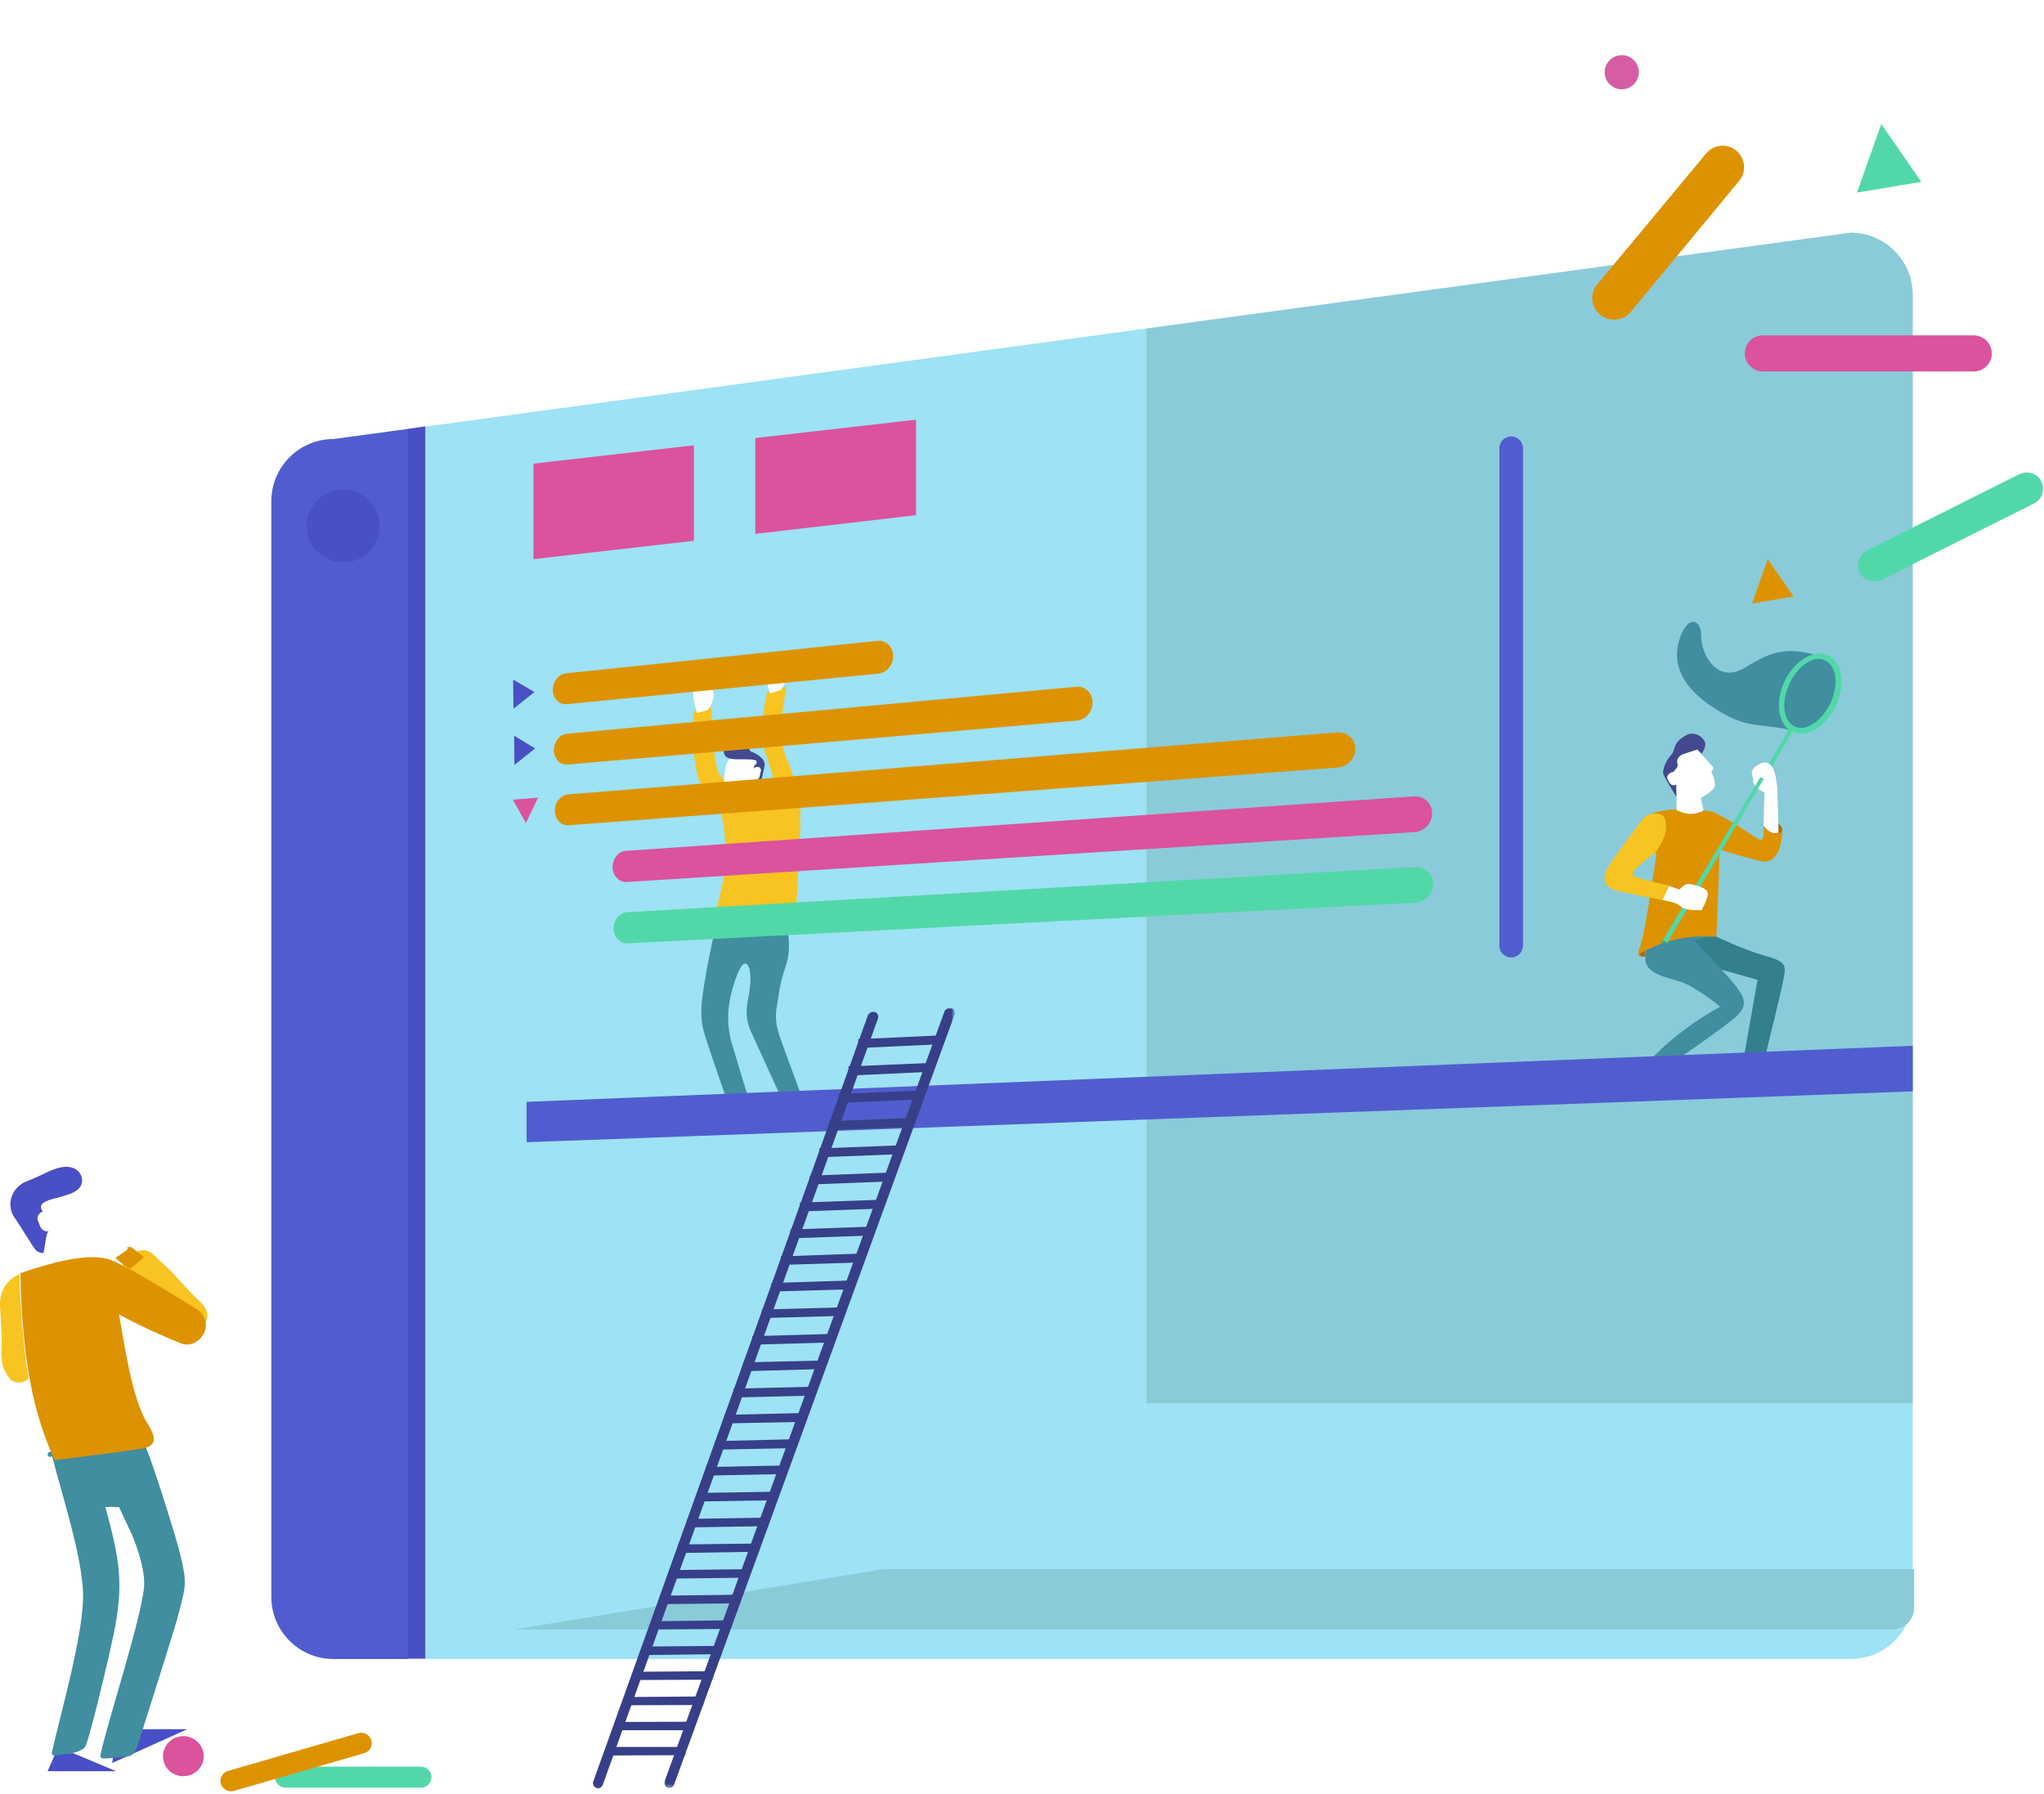 <?xml version="1.0" encoding="utf-8"?>
<!-- Generator: Adobe Illustrator 20.1.0, SVG Export Plug-In . SVG Version: 6.00 Build 0)  -->
<svg version="1.1" id="Layer_1" xmlns="http://www.w3.org/2000/svg" xmlns:xlink="http://www.w3.org/1999/xlink" x="0px" y="0px"
	 viewBox="0 0 623 546.7" style="enable-background:new 0 0 623 546.7;" xml:space="preserve">
<style type="text/css">
	.st0{fill:#FFFFFF;}
	.st1{fill:#494FC4;}
	.st2{fill:#408EA0;}
	.st3{fill:#F8C421;}
	.st4{fill:#DD9300;}
	.st5{fill:#DB529D;}
	.st6{fill:#52D8A8;}
	.st7{fill:#515DCE;}
	.st8{fill:#8ACBDA;}
	.st9{fill:#9DE2F5;}
	.st10{fill:#42498E;}
	.st11{fill:#337F8C;}
	.st12{fill:#AA6D02;}
	.st13{fill:#3CA57C;}
	.st14{filter:url(#Adobe_OpacityMaskFilter);}
	.st15{mask:url(#mask-2);fill:#373F89;}
	.st16{fill:#373F89;}
	.st17{fill:#D65CA4;}
</style>
<title>Page 1</title>
<desc>Created with Sketch.</desc>
<g id="Projeto">
	<g id="Portal_Devs" transform="translate(-705, -174)">
		<g id="Page-1" transform="translate(705, 174)">
			<g id="Group-7" transform="translate(3.202, 338.904)">
				<path id="Fill-1" class="st0" d="M20.1,41.9c3.4-2.4,6-1.9,4.1-7.2c-0.3-0.9-0.7-1.7-1-2.6c-0.2-0.5,1.5-1,1.3-1.4
					c-2.7-5.5-8.9-10.4-14.2-9.7c-5.1,0.7-7.6,10.9-7.1,12c1.4,3.2,8.1,16.3,8.9,16.5c3.1,0.4,5-2.4,7.9-3.3
					c0.8-0.3,3.1,2.1,1.1-2.2C20.8,43.2,20.5,42.5,20.1,41.9"/>
				<path id="Fill-3" class="st1" d="M19,17c-3-1-6.6,0.7-9.2,2c-0.9,0.4-3,1.4-5.3,2.3c-3.8,1.7-5.7,6.2-3.8,10
					c0.1,0.2,0.2,0.3,0.3,0.5c1.1,1.6,5,7.8,5,7.8c1.4,2,1.6,3.2,3.9,3.4c0.5,0,0.7-5.3,1.5-6.4c0.6-1,0.8-2.2,0.5-3.3
					c-0.4-1.6-2.3-2.7-2.6-4.1c-0.5-2.2,4.8-2.9,6.5-3.5c1.8-0.6,4.1-1.1,5.3-2.7C22.7,20.9,21.5,17.9,19,17"/>
				<path id="Fill-5" class="st0" d="M12,36.2L12,36.2c-1.1,0.5-2.4-0.1-2.9-1.2l-0.7-1.7c-0.5-1.1,0.1-2.4,1.2-2.9
					c1.1-0.5,2.4,0.1,2.9,1.2l0.7,1.7C13.7,34.4,13.2,35.8,12,36.2"/>
			</g>
			<polygon id="Fill-8" class="st1" points="16.9,534.4 14.5,539.8 35.4,539.8 22.3,534.3 			"/>
			<polygon id="Fill-9" class="st1" points="35,531.4 34.2,537.3 57.1,527 40.6,527 			"/>
			<g id="Group-193" transform="translate(0, 0.007)">
				<path id="Fill-10" class="st2" d="M54.8,473.2c-1.2-5-10-33.2-11.3-34c-1.3-0.7-24.4,1.1-28.6,3.4c-0.9,0.5-0.1,1.8,0.8,1.3
					c0.1,0,0.1-0.1,0.2-0.1c2.8,11.2,8.9,29.6,9.4,41.3c0.5,12-6.9,37.3-9.5,49c-0.1,0.6,0.4,1,0.9,0.9c2.4-0.4,5.6-0.4,7.7-1.5
					c1.6-0.8,1.5-0.9,2.1-2.5c1.9-5.7,8-31.1,8.9-37c1.9-11.7,1.2-18.6-3.3-34.7c1.7-0.2,3.1,0.1,4.2,0c0,0,1.9,4.2,2.6,5.6
					c2.5,4.9,5.5,13.5,5,18.9c-1.2,10.9-11,40.4-13.3,51.1c-0.1,0.5,0.2,0.9,0.7,1c2,0.1,4.8-0.4,7.3-0.6c1.7-0.1,2.6-0.9,3.5-3.8
					c1.1-3.7,11.3-35.3,12.5-40.3C56.5,483.5,57.2,482.8,54.8,473.2"/>
				<path id="Fill-12" class="st3" d="M49.6,385c-0.9-0.8-2-1.8-3-2.8c-1.5-1.4-3.7-1.6-5.3-0.5c-0.8,0.5-3.2,2.8-4,3.3
					c0.8,3.6,3.2,8.4,4.6,10.6c0.2,0.4,11.4,12,17.2,10.1c2.7-0.9,6.6-4.6,1.9-9C56.7,392.9,53.8,388.7,49.6,385"/>
				<path id="Fill-14" class="st4" d="M39.2,386.5c-1.6-1-4-3.1-4-3.1s2-1.9,3.2-2.9c0.8-0.7,1.3-0.5,1.8-0.3c0,0,2.4,1.9,3.6,2.9
					c-0.7,0.8-2.5,2.3-3.4,3C40.1,386.5,39.5,386.7,39.2,386.5"/>
				<path id="Fill-16" class="st3" d="M5.6,388.5C2,390-0.2,393.8,0,397.7c0.2,3.1,0.3,6.8,0.5,9.3c0.1,2.8-0.5,7.5,0.7,10.2
					c1,2.1,2.1,4.4,4.9,4.1c1.4-0.1,2.2-0.6,2.6-1.4c0,0-2.2-11.6-2.8-31.6C5.8,388.3,5.7,388.4,5.6,388.5"/>
				<path id="Fill-18" class="st4" d="M32.9,383.7c-7-2-19.1,1.7-26.7,4.3c0.5,19.9,2.3,39.6,10.5,57c0,0,20.1-2.5,24.3-3.2
					c4.2-0.6,8.8-0.9,3.5-8.7c-4.4-7.8-6.6-23.5-8.2-32.5c6.4,3.5,14.5,7.1,18.8,8.8c5.7,2.2,11.5-6.4,4.3-10.8
					C53.7,395.2,37.8,385.1,32.9,383.7z"/>
				<path id="Fill-20" class="st0" d="M38,377.2c-0.7-1.1-2.3-2-3.5-2.3c-1-0.2-1.6,0.1-2.1,1c-0.5,1-0.8,1.7-2,2.1
					c-0.6,0.2-1.3,0.1-1.8,0.4c-0.6,0.4-0.9,1.2-0.3,1.8c0,0,3.8,1.8,6.2,2.6c0.4,0.2,0.7,0.2,0.9,0.2c0.4,0,0.6-0.4,1.2-1.4
					c0.4-0.6,1.1-1.7,1.4-2.7C38.2,378.3,38.3,377.6,38,377.2"/>
				<path id="Fill-22" class="st5" d="M49.7,535.2c0-3.4,2.8-6.1,6.2-6.1c3.4,0,6.2,2.8,6.2,6.1c0,3.4-2.8,6.1-6.2,6.1
					C52.4,541.4,49.7,538.6,49.7,535.2"/>
				<path id="Fill-24" class="st6" d="M87,544.8h41.3c1.8,0,3.2-1.4,3.2-3.2c0-1.8-1.4-3.2-3.2-3.2H87c-1.8,0-3.2,1.4-3.2,3.2
					C83.8,543.3,85.3,544.8,87,544.8"/>
				<path id="Fill-26" class="st7" d="M101.6,133.8c-10.4,0-18.9,8.5-18.9,18.9v334c0,10.4,8.5,18.9,18.9,18.9h22.8V130.7
					L101.6,133.8z"/>
				<polygon id="Fill-28" class="st1" points="124.3,130.7 124.3,505.5 129.7,505.5 129.7,129.9 				"/>
				<path id="Fill-30" class="st8" d="M583,427.8v-338c0-10.4-8.5-18.9-18.9-18.9l-214.7,29.2v327.7H583z"/>
				<path id="Fill-32" class="st9" d="M349.4,427.8V100.1l-219.7,29.9v375.6h434.4c10.4,0,18.9-8.5,18.9-18.9v-58.9H349.4z"/>
				<path id="Fill-34" class="st1" d="M115.7,160.3c0,6.1-5,11.1-11.1,11.1s-11.1-5-11.1-11.1c0-6.1,5-11.1,11.1-11.1
					S115.7,154.1,115.7,160.3"/>
				<path id="Fill-36" class="st3" d="M211.3,228c0,0,0.8,8.2,1.9,10.1c1.1,1.9,6.1,7.6,6.1,7.6s3.5,11.9,1,23.2
					c-1.1,5-2,8.7-2.4,10.8c-0.3,1.9,1,1.9,1,1.9l20-0.8l2.6-10.6c0,0,2.8-17.8,2.4-23.7c-0.4-5.9-3.2-13.2-4-14.9
					c-0.8-1.7-2.5-6.5-1.7-12.4c0.8-5.9,1.5-9.9,1.5-9.9l-5.9,1.7c0,0-2.7,11.6-1.1,16.6c1.7,5,3.8,12,3.8,12s0.2,3.8-2.3,4.4
					c-2.5,0.6-8,0.6-8,0.6s-5.7-6.9-6.9-8.6c-1.3-1.7-2.3-11.3-2.3-15.3s-0.4-5.3-0.4-5.3l-5.3,1.5V228z"/>
				<path id="Fill-38" class="st0" d="M231.7,233.8c0,0-0.9-3.4-3-3.4s-6.9-1.5-7.7,4.1c-0.7,5.6,0,6.7,0,6.7l4.7,1.2
					c0.1,2.2-0.1,3.9,3.1,3.9s2.8-2.3,2.8-2.3L231.7,233.8z"/>
				<path id="Fill-40" class="st10" d="M230.6,239.2l-0.8-2.5v-3.3c0,0,1.1-0.7,0.8-1.4s-3.2-0.6-5.8-0.6c-2.6,0-3.9-0.5-4.2-2.1
					c-0.2-1.7-0.2-2.1,0.4-2.7c0.6-0.7,1-0.8,4.2-0.5c3.2,0.3,2.7,2.6,3.9,3c1.2,0.5,4.5,2.1,3.9,4.5c-0.6,2.5-1.3,6-1.3,6
					L230.6,239.2z"/>
				<path id="Fill-42" class="st0" d="M231.1,233.7l-0.1,0c-0.6-0.1-1.2,0.2-1.3,0.8l-0.4,1.7c-0.1,0.6,0.2,1.2,0.8,1.3l0.1,0
					c0.6,0.1,1.2-0.2,1.3-0.8l0.4-1.7C232.1,234.5,231.7,233.9,231.1,233.7"/>
				<path id="Fill-44" class="st2" d="M217.9,283.3l22.2,0.7c0,0,1.2,5.4-0.7,10.7c-1.9,5.3-2.2,9.9-2.7,12.5
					c-0.7,4,0.4,7.2,1.8,11.1c1.3,3.6,6.7,18.2,6.7,18.2H239c0,0-8.1-17.6-10.1-22.1c-2-4.5-1.3-7.8-0.7-10.9
					c1.2-6.8,0.2-10.3-1.4-9.8c-1.6,0.6-4.2,8.6-4.7,13.3c-0.4,3.5-0.1,7.1,0.8,10.5c0.5,1.8,5.8,19.1,5.8,19.1h-6.7
					c0,0-6.2-17.8-7-20.6c-0.8-2.8-1.4-4.4-1.2-9.2C214.2,299.8,217.9,283.3,217.9,283.3"/>
				<path id="Fill-46" class="st0" d="M218.6,283.3v-0.5c0.4-1.5-0.1-1.4,1.4-1.6l18.3-0.2c0,0,2.6-0.7,2.7,1.2
					c0.1,1.5-0.8,1.9-0.8,1.9L218.6,283.3z"/>
				<path id="Fill-48" class="st3" d="M240.3,284.7l-0.1-0.8c1.2-0.7,1-2.7-1.2-3.2c-2.6-0.6,5-30.4,5-30.4s-1.4,29.1-1.6,31.2
					C242.1,283.7,243.4,284.3,240.3,284.7"/>
				<path id="Fill-50" class="st11" d="M506.3,290.4l29.4,8.2l-4,22.6h6.5c0,0,4.4-17.7,5.3-22.3c0.9-4.6,1.3-5.8-5.8-7.7
					c-7.1-2-16.3-6.6-16.3-6.6L506.3,290.4z"/>
				<path id="Fill-52" class="st2" d="M501.5,285.3v6.9c0,4.4,5.8,5.5,10.4,6.9c4.6,1.3,12.4,7.7,12.4,7.7s-13.3,6.9-22.8,17.9h7.1
					c0,0,17.9-12.2,21-15.3c3.1-3.1,2-5.3,0-8.2s-13.1-14.5-13.1-14.5s3.8-1.4,6.6-1.4l-1.9-0.9L501.5,285.3z"/>
				<path id="Fill-54" class="st12" d="M501.5,291.5l-0.1-1.9l-1.9,0.4C499.5,289.9,498.9,291.9,501.5,291.5"/>
				<path id="Fill-56" class="st4" d="M524.2,253.7c-0.2-5.7-2.2-6.3-2.9-6.4c-4.9-1.2-17.5-1.4-20.9,2.6c-3.3,4,4,10,4,10
					s0.7,0.1,0.3,1.6c-0.3,1.3-3.1,22.7-5.2,28.2c-0.1,0.4,0.2,0.7,0.6,0.6s0.8-0.4,1.3-0.6c3.6-1.6,10.4-5.1,21.7-4.2
					C523.2,285.4,524.3,257.8,524.2,253.7"/>
				<path id="Fill-58" class="st3" d="M503.7,248c-1.3,0.1-2.4,0.8-3.2,1.9c-2.6,3.3-8.2,11-9.9,13.6c-2.1,3.2-2.7,6.5,2.1,7.9
					c2.4,0.7,14,2.9,14,2.9l2-4.4c0,0-8.6-1.9-10.2-2.7c-1.2-0.6-1-1.4,0.3-2.7c1.7-1.7,5.6-4.6,5.6-4.6s3.5-4.1,3.4-7.9
					C507.8,249.5,507.3,247.7,503.7,248"/>
				<path id="Fill-60" class="st4" d="M500.9,289.8c0,0-1.2,0.5-1.2,1.3c0,0-0.6-0.6,0-2C500.3,287.8,500.9,289.8,500.9,289.8"/>
				<path id="Fill-62" class="st12" d="M543.2,252.9c0-0.6-0.3-1.1-0.7-1.5c-1.3-1-4-2.8-4.7-0.7c-1,2.9,3.3,5.6,3.3,5.6
					s1.9,0.4,1.9-1.3C542.9,254.5,543.2,253.2,543.2,252.9"/>
				<path id="Fill-64" class="st4" d="M520.7,250.6c-0.5-1.7-0.3-3.9,1.3-3.2c1.7,0.8,5.5,2.7,7.8,4.3c5.9,3.9,4.1,2.7,5.9,3.9
					c1.8,1.2,1.9-1.1,1.9-2.5v-1.4c0,0,0.2,0.6,1.7,1.7c1.4,1.1,4,0.7,4-0.7c0,0-0.3,5.2-1.5,7.2c-1.2,2-2,2.5-3.8,2.7
					c-1.8,0.1-14.9-4-14.9-4L520.7,250.6z"/>
				<polygon id="Fill-66" class="st6" points="537.5,235.6 545.6,221.6 546.7,222.2 538.2,237 				"/>
				<path id="Fill-68" class="st0" d="M537.5,251.6l0.3-10.1c0,0-3.4-1.4-3.4-3.4s-1.6-2.9,1.1-4.8c1.9-1.3,4.6-2,5.7,3.3l0.5,3.3
					l0.4,13.8C542.3,253.7,540,255,537.5,251.6"/>
				<path id="Fill-70" class="st0" d="M511,246.9v-4c0,0-1.7-4-2.3-5.6c-0.6-1.6,0-7.6,3.6-9.5c3.6-1.9,6.2,1.9,6.2,1.9l3.8,4.3
					l-0.7,1.3c0,0,1.9,3.5,0.7,5c-1.2,1.5-3.9,2.9-3.9,2.9l0.8,3.8C519.3,246.9,516,249.4,511,246.9"/>
				<path id="Fill-72" class="st10" d="M511,242.9l-0.1-2.7c0,0,0.3-1.5-0.7-2.6c-1-1.1,0-2.6,0-2.6s1.5-1.3,1.1-2.2
					c-0.4-1,0.1-2.4,1.8-3c1.6-0.5,4.3-1.4,4.3-1.4l1.2,1.3c0,0,1.7-2.1,1-3.7c-0.7-1.5-3.1-3.2-5.5-2c-2.4,1.2-3.2,2.4-3.7,3.8
					c-0.4,1.3-0.3,1.5-1.4,2.7c-1.1,1.2-2.6,4.3-1.9,5.7C507.7,237.6,511,242.9,511,242.9"/>
				<path id="Fill-74" class="st0" d="M508.9,235.7l0.3-0.2c0.7-0.4,1.6-0.2,2,0.5l0.5,0.9c0.4,0.7,0.2,1.6-0.5,2l-0.3,0.2
					c-0.7,0.4-1.6,0.2-2-0.5l-0.5-0.9C507.9,237,508.2,236.1,508.9,235.7"/>
				<path id="Fill-76" class="st6" d="M506.6,286.9l29.6-49.5c0,0,0.2-0.7,1-0.3c0.7,0.4,0,0.9,0,0.9l-29.2,49.6L506.6,286.9z"/>
				<path id="Fill-78" class="st0" d="M508.7,270l3.2,1.1c0,0,0.9-1,1.6-1.4c0.7-0.4,1.5-0.4,2.9,0c1.3,0.4,4.5,1,4.1,3.1
					c-0.4,2.1-1.9,4.6-1.9,4.6s-4.7,0.2-6.1-1c-1.4-1.2-2.9-1.5-2.9-1.5l-2.9-0.6L508.7,270"/>
				<path id="Fill-80" class="st13" d="M506.5,286.9c0.1-0.2,0.5-0.3,0.9-0.1c0.4,0.2,0.7,0.5,0.6,0.7c-0.1,0.2-0.5,0.3-0.9,0.1
					C506.7,287.5,506.4,287.2,506.5,286.9"/>
				<path id="Fill-82" class="st2" d="M529.4,204.6c0.8-0.3,1.6-0.6,2.4-1.1c5.3-3,10.9-7.5,22.8-3.5c11.7,3.9,2.9,17.4,2.9,17.4
					s-4.4,6.7-12.1,5c-10.4-2.2-12.6-0.3-21.8-5.9c-9.2-5.6-14-12.3-12-20.6c2.3-8.9,7-7.5,6.9-2.1
					C518.5,199.2,522.7,206.8,529.4,204.6"/>
				<path id="Fill-84" class="st6" d="M554.4,200.8c-3.2,0-6.9,3-9,7.6c-2.6,5.6-1.9,11.4,1.6,13c1.6,0.8,3.6,0.5,5.6-0.8
					c2.1-1.3,4-3.6,5.3-6.3c2.6-5.6,1.9-11.4-1.6-13C555.8,201,555.1,200.8,554.4,200.8 M548.9,223.6c-0.9,0-1.8-0.2-2.6-0.6
					c-4.3-2-5.4-8.9-2.4-15.3c3-6.4,9-10,13.3-8c4.3,2,5.4,8.9,2.4,15.3c-1.4,3.1-3.5,5.6-6,7.1C552,223.1,550.4,223.6,548.9,223.6"
					/>
				<path id="Fill-86" class="st8" d="M156.7,496.6l112.6-18.4h314.1V490c0,3.7-3,6.6-6.7,6.6H156.7z"/>
				<path id="Fill-88" class="st4" d="M71.3,545.8l39.7-11.5c1.7-0.5,2.7-2.3,2.2-3.9c-0.5-1.7-2.3-2.7-4-2.2l-39.7,11.5
					c-1.7,0.5-2.7,2.3-2.2,4C67.9,545.3,69.7,546.3,71.3,545.8"/>
				<polygon id="Fill-90" class="st7" points="583,332.6 160.5,348.1 160.5,335.8 583,318.7 				"/>
				<g id="Group-94" transform="translate(202.141, 290.024)">
					<g id="Clip-93">
					</g>
					<defs>
						<filter id="Adobe_OpacityMaskFilter" filterUnits="userSpaceOnUse" x="0.3" y="17.1" width="88.6" height="237.8">
							<feColorMatrix  type="matrix" values="1 0 0 0 0  0 1 0 0 0  0 0 1 0 0  0 0 0 1 0"/>
						</filter>
					</defs>
					<mask maskUnits="userSpaceOnUse" x="0.3" y="17.1" width="88.6" height="237.8" id="mask-2">
						<g class="st14">
							<polygon id="path-1" class="st0" points="88.9,254.9 0.3,254.9 0.3,17.1 88.9,17.1 							"/>
						</g>
					</mask>
					<path id="Fill-92" class="st15" d="M1.4,254.8L1.4,254.8c0.8,0.3,1.7-0.2,1.9-0.9L88.8,19.2c0.3-0.9-0.1-1.8-1-2
						c-0.9-0.2-1.8,0.3-2.1,1.1L0.4,252.9C0.2,253.7,0.6,254.6,1.4,254.8"/>
				</g>
				<path id="Fill-95" class="st16" d="M181.8,544.9L181.8,544.9c0.8,0.3,1.6-0.2,1.9-0.9l83.9-233.6c0.3-0.9-0.2-1.8-1-2
					c-0.8-0.2-1.8,0.3-2.1,1.1L180.8,543C180.6,543.8,181,544.6,181.8,544.9"/>
				<polygon id="Fill-97" class="st16" points="287.4,318.2 261.6,319.4 261.6,316.7 287.4,315.5 				"/>
				<polygon id="Fill-99" class="st16" points="284.3,326.6 258.6,327.8 258.6,325 284.4,323.9 				"/>
				<polygon id="Fill-101" class="st16" points="281.3,335 255.6,336.1 255.6,333.4 281.3,332.3 				"/>
				<polygon id="Fill-103" class="st16" points="278.2,343.4 252.6,344.4 252.7,341.7 278.3,340.7 				"/>
				<polygon id="Fill-105" class="st16" points="275.2,351.7 249.7,352.7 249.7,350 275.3,349 				"/>
				<polygon id="Fill-107" class="st16" points="272.2,360 246.7,361 246.8,358.3 272.3,357.3 				"/>
				<polygon id="Fill-109" class="st16" points="269.2,368.3 243.8,369.2 243.8,366.5 269.3,365.6 				"/>
				<polygon id="Fill-111" class="st16" points="266.2,376.5 240.9,377.4 240.9,374.7 266.3,373.8 				"/>
				<polygon id="Fill-113" class="st16" points="263.3,384.7 238,385.5 238,382.9 263.3,382 				"/>
				<polygon id="Fill-115" class="st16" points="260.3,392.9 235.1,393.6 235.1,391 260.4,390.2 				"/>
				<polygon id="Fill-117" class="st16" points="257.4,401 232.2,401.7 232.2,399.1 257.4,398.4 				"/>
				<polygon id="Fill-119" class="st16" points="254.4,409.1 229.3,409.8 229.3,407.2 254.5,406.5 				"/>
				<polygon id="Fill-121" class="st16" points="251.5,417.2 226.5,417.9 226.5,415.2 251.5,414.6 				"/>
				<polygon id="Fill-123" class="st16" points="248.6,425.3 223.6,425.9 223.6,423.2 248.6,422.6 				"/>
				<polygon id="Fill-125" class="st16" points="245.7,433.3 220.8,433.8 220.8,431.2 245.7,430.6 				"/>
				<polygon id="Fill-127" class="st16" points="242.8,441.3 217.9,441.8 217.9,439.2 242.8,438.6 				"/>
				<polygon id="Fill-129" class="st16" points="239.9,449.2 215.1,449.7 215.1,447.1 239.9,446.6 				"/>
				<polygon id="Fill-131" class="st16" points="237,457.2 212.3,457.6 212.3,455 237.1,454.6 				"/>
				<polygon id="Fill-133" class="st16" points="234.2,465.1 209.5,465.5 209.5,462.9 234.2,462.5 				"/>
				<polygon id="Fill-135" class="st16" points="231.3,472.9 206.7,473.3 206.7,470.7 231.3,470.4 				"/>
				<polygon id="Fill-137" class="st16" points="228.5,480.8 203.9,481.1 203.9,478.5 228.5,478.2 				"/>
				<polygon id="Fill-139" class="st16" points="225.6,488.6 201.1,488.9 201.1,486.3 225.7,486 				"/>
				<polygon id="Fill-141" class="st16" points="222.8,496.4 198.4,496.6 198.4,494.1 222.8,493.8 				"/>
				<polygon id="Fill-143" class="st16" points="220,504.1 195.6,504.4 195.6,501.8 220,501.6 				"/>
				<polygon id="Fill-145" class="st16" points="217.2,511.9 192.9,512 192.9,509.5 217.2,509.3 				"/>
				<polygon id="Fill-147" class="st16" points="214.4,519.6 190.1,519.7 190.2,517.2 214.4,517 				"/>
				<polygon id="Fill-149" class="st16" points="211.6,527.3 187.4,527.3 187.4,524.8 211.7,524.7 				"/>
				<polygon id="Fill-151" class="st16" points="208.9,534.9 184.7,535 184.7,532.4 208.9,532.4 				"/>
				<path id="Fill-153" class="st4" d="M328.2,219.6L173,233c-2.3,0.2-4.1-1.8-4.2-4.3c0-2.6,1.8-4.9,4-5.1l155.2-14.3
					c2.7-0.3,5,1.9,5,4.7C333.1,216.8,330.9,219.4,328.2,219.6"/>
				<path id="Fill-155" class="st4" d="M407.8,233.9l-234.5,17.6c-2.3,0.2-4.1-1.8-4.2-4.4c0-2.6,1.8-4.8,4-5l234.5-18.9
					c3-0.2,5.5,2,5.5,5C413.2,231.1,410.7,233.7,407.8,233.9"/>
				<path id="Fill-157" class="st5" d="M431.1,253.6L191,268.8c-2.3,0.1-4.2-1.9-4.3-4.5c0-2.6,1.8-4.9,4.1-5l240.1-16.6
					c3.1-0.2,5.6,2.1,5.6,5.1v0C436.6,250.8,434.1,253.4,431.1,253.6"/>
				<path id="Fill-159" class="st6" d="M431.4,275.1l-240.1,12.4c-2.3,0.1-4.2-1.9-4.3-4.5c0-2.6,1.8-4.8,4.1-5l240.1-13.8
					c3.1-0.2,5.6,2.1,5.6,5.2C436.9,272.3,434.4,274.9,431.4,275.1"/>
				<polygon id="Fill-161" class="st1" points="156.5,216 156.4,207.1 162.9,210.9 				"/>
				<polygon id="Fill-163" class="st1" points="156.8,233.1 156.7,224.2 163.1,228.1 				"/>
				<polygon id="Fill-165" class="st5" points="156.3,243.7 164,243.1 160.3,250.8 				"/>
				<polygon id="Fill-167" class="st5" points="211.5,164.8 162.6,170.4 162.6,141.3 211.5,135.7 				"/>
				<polygon id="Fill-169" class="st5" points="279.2,157 230.2,162.7 230.2,133.5 279.2,127.9 				"/>
				<path id="Fill-171" class="st7" d="M460.6,291.8L460.6,291.8c-2,0-3.6-1.6-3.6-3.6V136.6c0-2,1.6-3.6,3.6-3.6
					c2,0,3.6,1.6,3.6,3.6v151.5C464.2,290.2,462.6,291.8,460.6,291.8"/>
				<polygon id="Fill-173" class="st0" points="39,380.7 37.8,379 35.2,383.1 35.9,382.9 				"/>
				<path id="Fill-175" class="st0" d="M212.5,217.3l3.1-0.9c0,0,2.9-3,1.5-6.7c-1.4-3.7-5.5-2.2-5.5-2.2S210.5,211.7,212.5,217.3"
					/>
				<path id="Fill-177" class="st0" d="M234.7,211.3l3.1-0.9c0,0,2.9-3,1.5-6.7c-1.4-3.7-5.5-2.2-5.5-2.2S232.7,205.7,234.7,211.3"
					/>
				<path id="Fill-179" class="st4" d="M267.7,205.3l-95,9.3c-2.3,0.2-4.1-1.7-4.2-4.3c0-2.6,1.8-4.9,4-5.1l95-9.9
					c2.5-0.3,4.7,1.8,4.7,4.5C272.3,202.6,270.3,205,267.7,205.3"/>
				<path id="Fill-181" class="st6" d="M620,153.4l-46.5,23.3c-2.4,1.2-5.5,0.2-6.7-2.2c-1.2-2.4-0.2-5.5,2.2-6.7l46.5-23.3
					c2.4-1.2,5.5-0.2,6.7,2.2C623.4,149.2,622.4,152.2,620,153.4"/>
				<path id="Fill-183" class="st5" d="M601.6,113.2h-64.3c-3,0-5.5-2.5-5.5-5.5s2.5-5.5,5.5-5.5h64.3c3,0,5.5,2.5,5.5,5.5
					S604.7,113.2,601.6,113.2"/>
				<path id="Fill-185" class="st4" d="M487.7,95.9L487.7,95.9c-2.8-2.3-3.2-6.5-0.9-9.2L520,46.8c2.3-2.8,6.5-3.2,9.2-0.9
					c2.8,2.3,3.2,6.5,0.9,9.2L497,95.1C494.7,97.8,490.5,98.2,487.7,95.9"/>
				<polygon id="Fill-187" class="st4" points="538.8,170.4 534,183.9 546.7,181.8 				"/>
				<polygon id="Fill-189" class="st6" points="573.4,37.8 566,58.7 585.6,55.4 				"/>
				<path id="Fill-191" class="st17" d="M499.5,22c0,2.9-2.3,5.2-5.2,5.2c-2.9,0-5.2-2.3-5.2-5.2s2.4-5.2,5.2-5.2
					C497.2,16.8,499.5,19.1,499.5,22"/>
			</g>
		</g>
	</g>
</g>
</svg>

